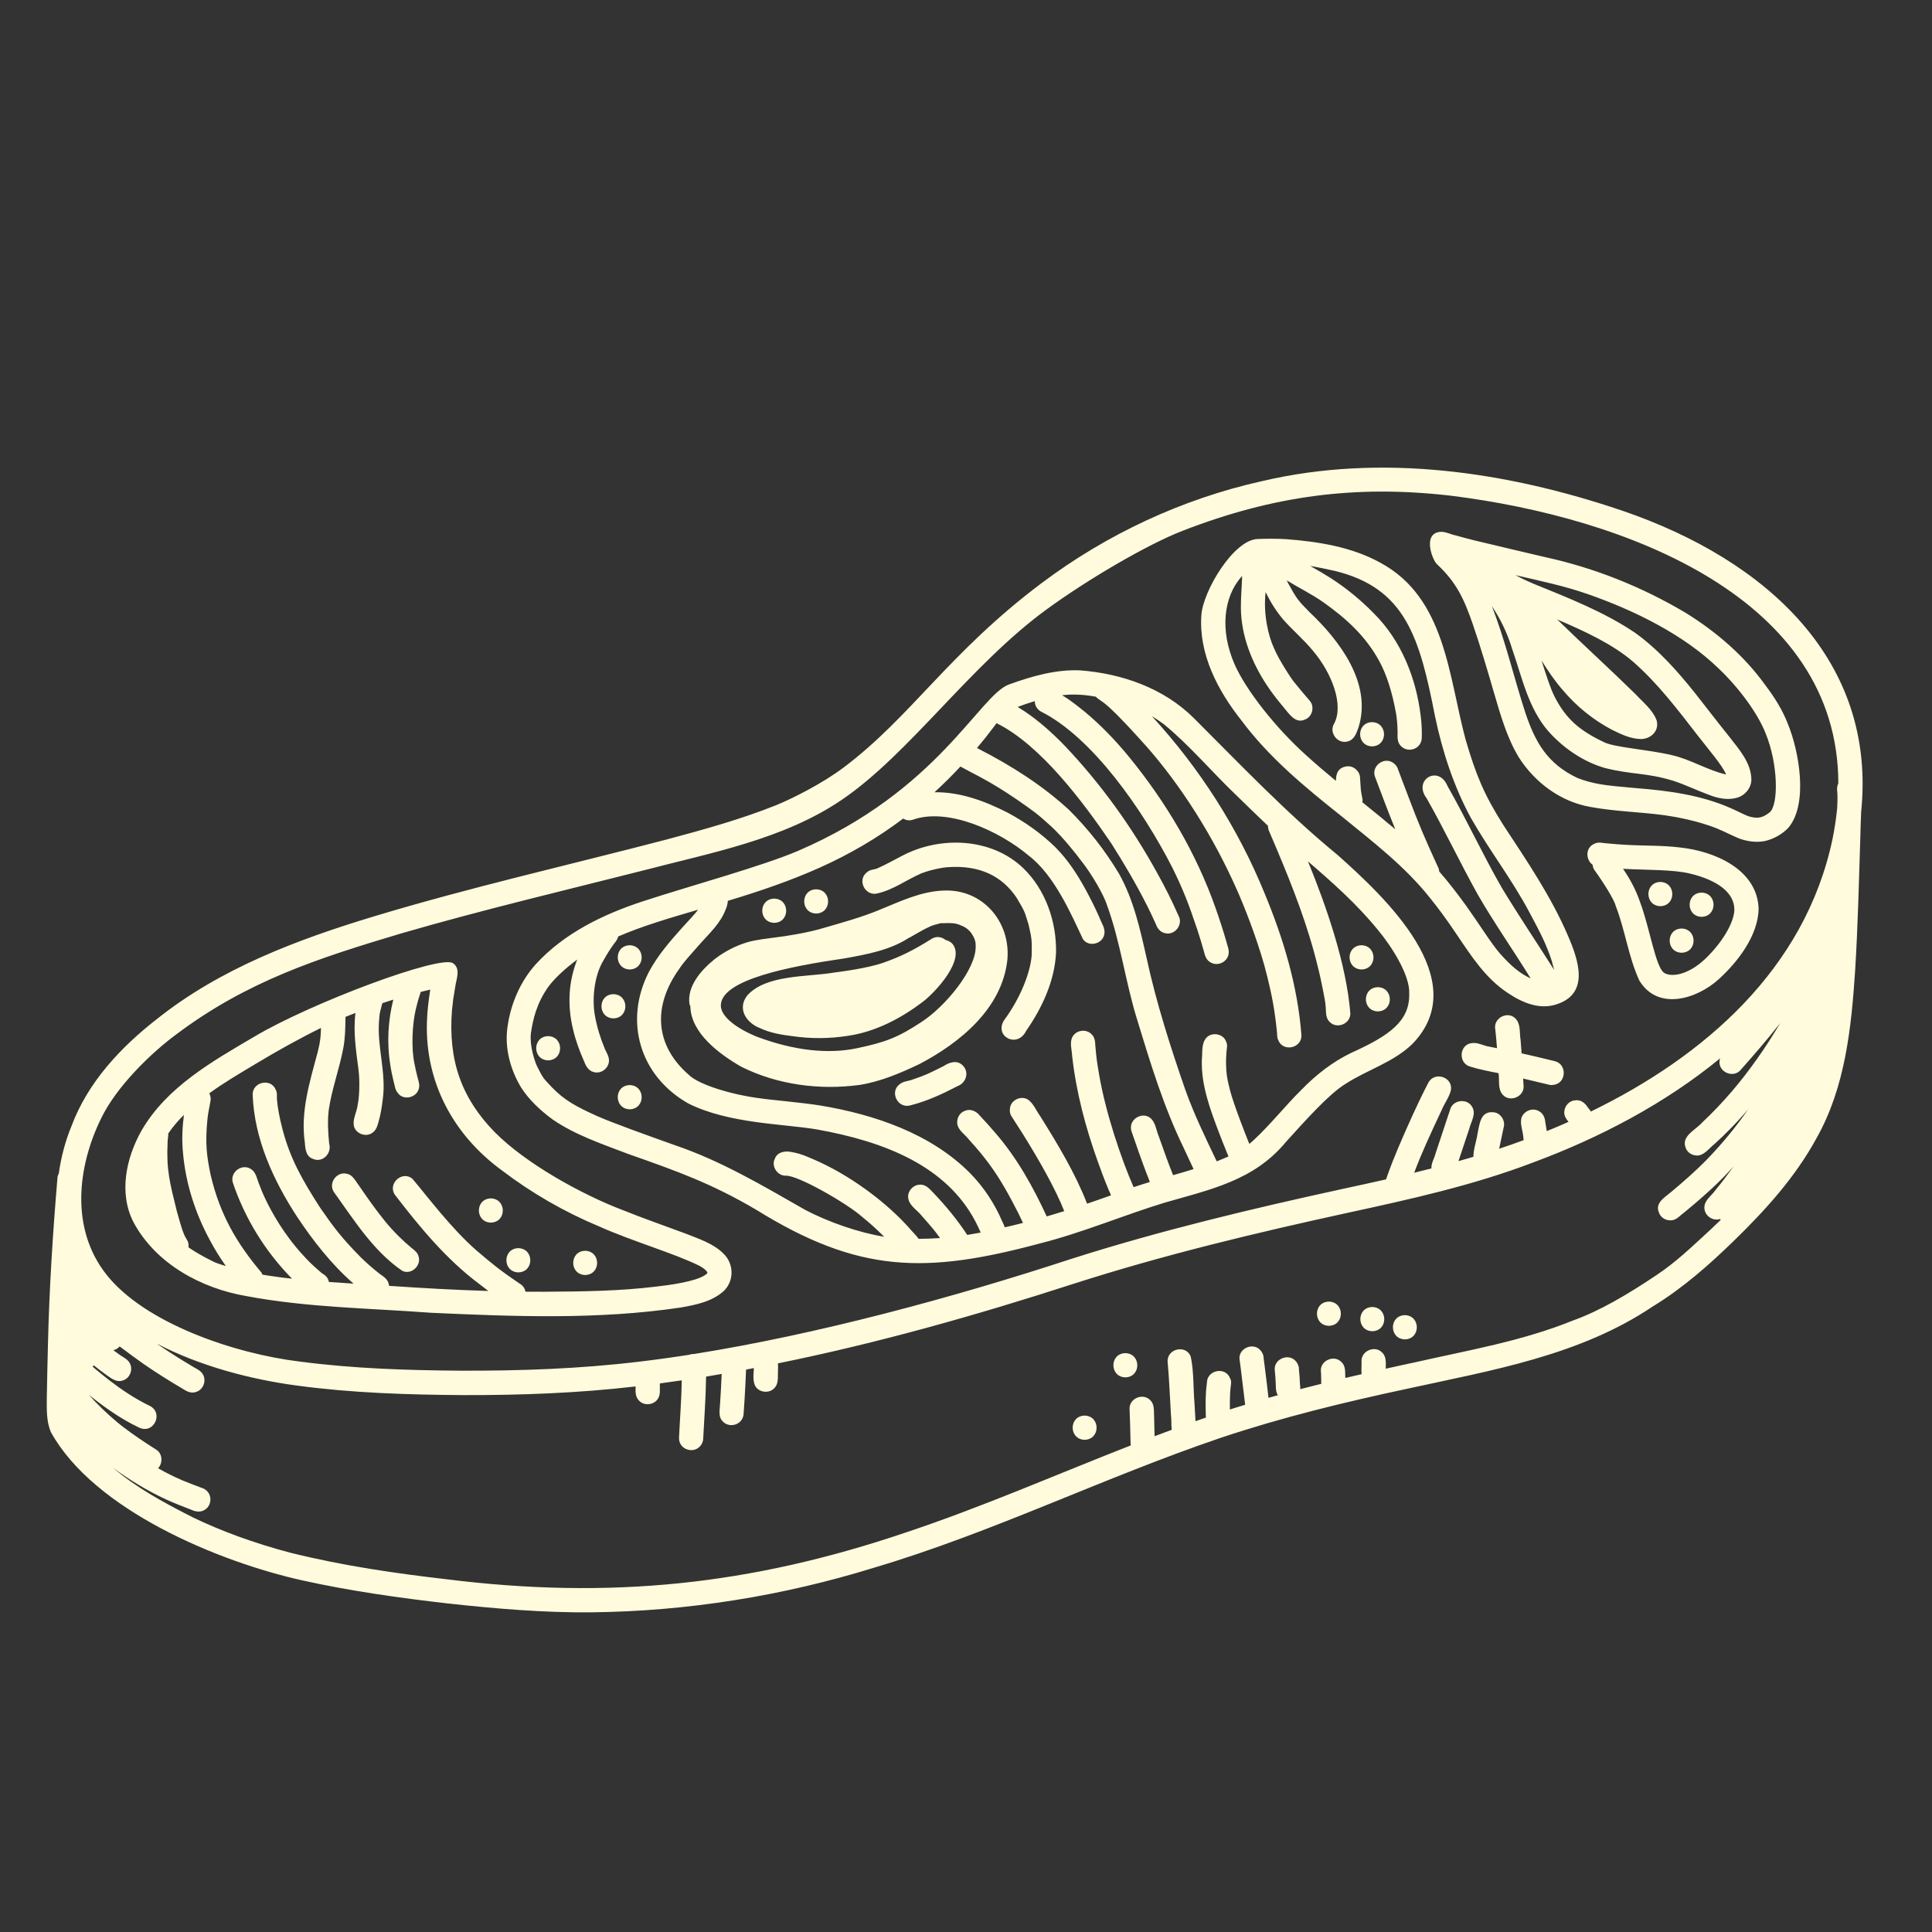 <svg xmlns="http://www.w3.org/2000/svg" viewBox="0 0 1200 1200" version="1.1" height="1200pt" width="1200pt">
 <rect x="0" y="0" width="1200" height="1200" fill="#333333" stroke="none"/>
 <path fill="#fffbdc" d="m1007.3 317.09c-71.352-24.191-149.33-35.664-223.51-18.238-49.441 11.016-96.383 32.953-136.87 63.359-57.602 43.246-81.047 83.062-123.07 114.6-13.223 9.938-31.801 19.246-41.832 23.328-21.938 8.762-44.734 15.07-67.512 21.168-60.742 15.887-122.04 29.688-182.18 47.855-47.785 14.449-95.688 32.449-135.07 63.938-22.414 17.473-42.719 39.215-52.801 66.191-3.84 9.336-6.527 19.32-7.922 29.496-0.574 1.078-0.91 2.305-0.91 3.527-2.856 34.008-5.016 68.09-5.832 102.21-0.289 11.039-0.527 22.105-0.719 33.145-0.023 7.297-0.406 15.023 2.543 21.863 26.734 48.434 104.21 80.543 156.31 92.113 29.832 6.602 60.121 10.824 90.457 14.328 29.52 3.191 59.207 5.762 88.922 5.473 59.52-0.648 118.87-10.152 175.73-27.77 73.633-21.84 142.8-56.09 215.45-80.711 37.824-12.648 76.656-22.078 115.66-30.406 52.297-11.449 106.95-20.543 152.23-50.977 18.742-11.398 35.258-25.969 50.93-41.258 19.441-18.91 37.895-39.383 50.93-63.312 17.879-31.656 21.672-68.594 24.023-104.26 1.68-27.266 2.328-54.602 3.191-81.887 0.145-5.566 0.289-11.137 0.551-16.703 9.496-93.125-57.488-155.96-148.69-187.08zm39.789 396.02c1.246 3.504 5.375 5.305 8.879 4.367 3.648-1.246 6.07-4.68 9.047-7.008 6.481-5.879 12.625-12.121 18.434-18.695 0.84-0.961 1.656-1.945 2.496-2.902-7.703 11.039-15.84 21.098-26.305 31.895-6.769 6.816-13.992 13.176-21.359 19.344-4.008 3.457-10.727 6.984-7.777 13.273 1.246 3.504 5.375 5.305 8.879 4.367 2.688-0.77 4.512-3.098 6.719-4.68 5.617-4.586 11.113-9.312 16.465-14.23 4.969-4.535 9.672-9.336 14.16-14.305-3.938 5.473-7.727 10.441-11.258 14.711-2.398 3.457-6.84 6.144-6.84 10.727-0.121 4.848 4.894 8.594 9.527 7.246 0.07-0.023 0.145-0.07 0.215-0.098 0.121 0.191 0.238 0.383 0.383 0.574-1.922 1.871-3.887 3.769-5.93 5.688-13.055 12.047-21.961 20.543-33.457 28.273-18.434 12.406-35.953 22.68-52.391 28.535-31.465 12.793-65.137 18.48-98.113 25.969-6.07 1.273-12.121 2.617-18.168 3.961 0.07-3.551 0.551-7.391-2.184-10.008-4.414-4.727-13.055-1.152-12.84 5.328 0.121 2.426-0.215 5.398 0.047 8.09-3.359 0.77-6.742 1.535-10.105 2.328-0.047-0.793-0.098-1.559-0.07-2.328-0.023-2.688-0.215-5.594-2.305-7.512-4.414-4.727-13.055-1.152-12.84 5.328 0.312 2.664 0.145 5.449 0.266 8.16-4.367 1.078-8.711 2.184-13.078 3.312 0.098-0.84 0.07-1.754-0.121-2.664-0.098-3.215-0.359-6.434-0.672-9.648 0.023-1.969-0.816-3.938-2.207-5.328-4.414-4.727-13.055-1.152-12.84 5.328 0.312 3.121 0.551 6.266 0.672 9.406 0 2.281 0.07 4.754 1.297 6.672-1.945 0.551-3.887 1.078-5.832 1.633-0.77-6.625-1.512-13.273-2.398-19.871-0.238-1.656-0.406-3.144-0.047-0.312-0.191-1.414-0.359-2.832-0.551-4.246 0.023-1.969-0.816-3.938-2.207-5.328-4.414-4.727-13.055-1.152-12.84 5.328 0.984 6.769 1.871 15.406 3.551 28.727-2.328 0.719-4.656 1.391-6.984 2.137-0.84 0.266-1.656 0.551-2.496 0.816-0.023-1.586-0.023-3.168-0.023-4.754 0.047-2.977 0.145-5.977 0.457-8.93 0.215-1.922 0.742-3.961-0.312-5.711-2.879-7.535-14.496-5.137-14.398 2.902-0.938 6.695-0.91 13.512-0.672 20.258 0 0.406 0.023 0.816 0.047 1.246-2.16 0.742-4.32 1.465-6.457 2.231-0.215-3.672-0.434-7.367-0.625-11.039-0.84-9.625-0.336-19.656-2.328-29.062-2.879-7.535-14.496-5.137-14.398 2.902 1.055 11.039 1.391 22.152 2.09 33.215 0.406 3.047 0.098 6.289 0.504 9.336-3.551 1.32-7.106 2.641-10.656 3.984-0.098-4.106-0.191-8.23-0.312-12.336-0.215-3.434 0.383-7.441-2.398-10.031-4.414-4.727-13.055-1.152-12.84 5.328 0.312 7.106 0.457 14.23 0.625 21.336 0 0.504 0.098 0.938 0.168 1.391-46.609 18.238-92.496 38.375-140.02 54.191-96.238 32.566-183.57 41.664-285.43 28.922-29.977-3.481-62.641-8.016-96.648-16.441-22.703-6-43.031-13.535-60.145-21.77-19.68-9.961-35.496-18.742-49.922-30.961 10.32 7.586 21.289 14.258 32.93 19.656 5.184 2.328 10.465 4.441 15.77 6.434 2.543 1.199 5.566 1.656 8.09 0.098 4.199-2.328 4.945-8.473 1.512-11.809-0.938-0.938-2.039-1.586-3.312-1.945-4.055-1.512-8.113-3.07-12.121-4.727-1.68-0.742-6-2.664-7.078-3.266-2.641-1.297-5.258-2.688-7.824-4.152 3.098-3.289 2.879-9.383-1.535-11.809-7.008-4.441-13.922-9.07-20.496-14.113-0.984-0.77-2.566-2.016-3.215-2.566-6.434-5.352-12.887-11.617-17.734-17.16 0.527 0.434 1.055 0.84 1.586 1.273 9.098 7.199 18.672 13.871 29.16 18.887 9.625 5.09 16.367-9.527 6.266-13.656-8.566-4.223-16.535-9.527-24.098-15.336-3.551-2.832-7.176-5.641-10.633-8.664 0.289-0.238 0.574-0.48 0.816-0.742 2.617 2.113 5.305 4.176 8.062 6.121 2.809 1.992 5.977 4.465 9.625 3.312 4.656-1.176 6.961-6.938 4.488-11.062-1.559-2.641-4.633-3.695-6.938-5.543-1.754-1.246-2.617-1.871-3.168-2.305 0.121-0.023 0.215-0.047 0.336-0.07 1.465-0.359 2.688-1.176 3.602-2.258 4.727 3.602 9.551 7.078 14.352 10.535 8.039 5.566 16.344 10.801 24.793 15.77 2.398 1.559 5.137 3 8.039 2.062 4.656-1.176 6.961-6.938 4.488-11.062-1.535-2.664-4.633-3.625-7.055-5.258-4.297-2.543-8.543-5.16-12.719-7.871-3-1.922-5.93-3.887-8.855-5.93 27.238 14.23 59.062 22.32 86.809 26.039 34.344 4.656 69.047 5.734 103.68 5.953 35.711 0.098 71.449-1.246 106.95-5.375-0.098 3.191-0.266 6.551 2.207 8.879 3.312 3.481 9.457 2.617 11.809-1.512 1.535-2.519 0.91-5.543 1.031-8.328 0.023-0.312 0-0.602 0.023-0.91 4.535-0.625 9.07-1.246 13.586-1.922-0.168 11.977-1.152 23.93-1.703 35.879-0.047 7.586 10.176 10.344 14.016 3.793 0.672-1.176 1.031-2.449 1.031-3.793 0.312-5.832 0.648-11.688 0.984-17.52 0.383-6.602 0.672-13.199 0.77-19.801-0.023-0.289-0.023-0.574-0.023-0.863 3.238-0.527 6.481-1.078 9.719-1.656-0.266 6.023-0.551 12.047-0.961 18.047-0.121 3.91-1.465 8.543 1.777 11.566 3.312 3.481 9.457 2.617 11.809-1.512 0.672-1.176 1.031-2.449 1.031-3.793 0.383-5.449 0.742-10.922 1.008-16.391 0.191-3.312 0.336-6.648 0.457-9.961 0.023-0.215 0.023-0.457 0.023-0.672 1.609-0.312 3.238-0.625 4.848-0.938-0.121 3.434-0.719 7.008 0.434 10.129 1.656 4.894 8.711 6.121 12.191 2.426 2.566-2.473 2.258-6.047 2.328-9.312-0.047-1.969 0.191-4.129 0-6.168 62.16-12.602 123.38-29.93 183.67-49.441 55.801-17.902 112.85-31.559 170.06-44.039 38.902-8.449 77.977-17.039 115.27-31.273 41.137-15.238 81.91-36.527 116.16-64.68-0.215 0.719-0.359 1.441-0.359 2.184-0.215 6.457 8.398 10.055 12.84 5.328 8.496-9.574 16.969-19.297 24.863-29.426-9.121 15.504-19.441 30.047-29.855 42.238-5.879 6.863-12.098 13.441-18.695 19.609-3.996 4.57-13.262 8.434-10.047 15.805zm94.082-221.16c0.215 3.312 0.121 6.648-0.07 9.984-0.602 6.238-1.559 12.648-2.902 19.246-17.039 80.785-79.824 135.07-150.12 169.22-0.336-0.625-0.742-1.223-1.297-1.824-0.434-0.672-2.16-3.07-3.098-3.602-1.465-1.32-3.648-1.895-5.566-1.488-3.695 0.238-6.504 3.793-6.527 7.391-0.098 2.352 1.246 4.176 2.641 5.93-3.551 1.586-7.106 3.121-10.68 4.586-0.938 0.406-1.895 0.77-2.832 1.152-0.266-1.871-0.574-3.742-0.91-5.617-0.215-2.688-1.367-5.375-3.84-6.719-4.106-2.519-9.84-0.145-11.062 4.488-0.742 3.602 0.742 7.199 1.176 10.801-0.023-0.215 0 0.098 0.145 1.273 0 0.457 0.047 0.938 0.145 1.391-5.039 1.871-10.129 3.648-15.215 5.328 0.91-4.414 1.824-8.832 2.785-13.223 1.152-3.863-1.344-8.258-5.258-9.266-9.023-1.68-9.625 6.625-10.969 13.176-0.695 4.754-2.543 9.551-2.566 14.328-3.098 0.91-6.168 1.824-9.266 2.688 2.281-6.742 4.512-13.488 6.742-20.258 1.078-4.32 4.391-9.047 1.777-13.391-3.07-5.664-12.238-4.465-13.754 1.801-3 8.879-5.879 17.809-8.879 26.688-0.77 3.215-2.856 6.359-2.711 9.695-3.551 0.91-7.106 1.801-10.68 2.664 5.039-13.32 9.574-22.871 16.871-38.52 1.68-4.246 4.992-8.449 5.93-12.816 1.367-7.969-9.91-11.785-13.895-4.801-6.887 13.246-12.938 26.902-18.816 40.633-2.258 5.375-4.441 10.801-6.406 16.297-0.312 1.105-0.816 2.207-1.199 3.336-9.07 2.062-18.168 4.055-27.266 6-56.375 12.289-112.61 25.703-167.62 43.199-75.047 24.625-159.19 47.184-234.72 59.23-1.008-0.023-2.039 0.121-2.977 0.48-10.559 1.656-20.953 3.098-31.105 4.297-36.961 4.465-74.23 5.762-111.43 5.617-33.266-0.238-66.602-1.32-99.602-5.664-40.465-4.871-96.289-23.809-120.14-54.145-22.488-28.586-17.785-66.91-3.406-96.457 9.625-20.375 31.969-41.664 46.945-52.656 44.016-33.047 87.816-47.207 139.97-62.762 49.656-14.398 99.984-26.328 150.1-39.023 42.121-11.039 86.879-19.176 123.21-43.848 41.902-28.441 79.824-83.711 127.25-118.3 25.199-18.383 62.113-40.129 84.457-48.816 55.969-21.695 106.95-28.633 166.27-21.84 110.45 13.68 240.84 64.152 241.01 178.63-0.777 1.73-0.969 3.652-0.633 5.477zm-555.14 61.199c-14.207 0.48-27.191 6.887-40.129 12.121-10.922 4.488-22.297 7.633-33.625 10.895-10.129 3.215-25.727 5.543-30.023 6-6.07 0.887-12.215 1.391-18.121 3.098-7.344 2.207-14.258 5.832-20.328 10.535-8.137 6.602-17.23 16.68-15.551 27.91 0.145 0.48 0.336 0.887 0.527 1.297 0.312 16.586 17.855 29.641 31.586 37.535 22.512 11.281 48.719 14.664 73.559 11.328 12.961-2.062 25.176-7.273 36.961-12.863 25.465-13.32 51.719-34.727 54.84-65.16 1.992-23.496-15.574-43.871-39.695-42.695zm-13.801 81.695c-14.473 9.551-22.344 12.527-40.031 16.246-17.977 3.769-39.047 1.414-61.801-7.055-12.383-4.969-22.777-12.457-22.68-19.586 0.238-16.008 42.625-24.191 77.039-29.207 13.441-2.426 28.008-5.062 39.574-12.625 0.383-0.145 0.793-0.336 1.176-0.574 4.273-2.426 8.473-4.992 12.984-6.961 1.078-0.359 3.551-1.176 5.328-1.559-0.215 0.023-0.215 0 0.121-0.023 0.625-0.145 1.152-0.215 1.465-0.191-0.266 0.047-0.574 0.098-0.84 0.145h0.07c9.047-0.406 9.961 0.266 14.449 2.328 0.574 0.359 1.129 0.742 1.68 1.152 0.289 0.266 0.672 0.602 1.078 0.984 0.406 0.406 0.77 0.793 1.031 1.078 0.648 0.887 1.246 1.824 1.754 2.785 0.238 0.434 0.434 0.887 0.625 1.344 0.07 0.191 0.145 0.406 0.238 0.695 0.191 0.602 0.336 1.199 0.434 1.656 0.07 0.719 0.098 1.465 0.098 2.184 0.406 14.258-18.938 37.633-33.793 47.184zm19.105-48.91c8.832 9.84-10.512 30.648-18.527 36.602-13.535 10.176-29.137 18.336-46.031 20.809-11.473 1.824-23.137 1.895-34.633 0.215-6.887-0.84-13.824-2.016-20.16-4.992-8.52-3.359-14.184-11.977-7.922-20.184 11.688-13.199 37.367-11.473 53.809-14.281 4.223-0.574 20.809-2.617 30.938-6.191 10.367-3.719 17.734-7.176 29.977-14.855 2.902-1.777 6.215-1.129 8.52 0.77 1.391 0.309 2.734 0.957 4.031 2.109zm239.3-55.035c-31.777-26.09-60.098-55.895-89.137-84.887-18.719-18.625-44.711-27.672-70.68-29.641-15.121-0.648-30 3.672-44.113 8.762-18.434 6.648-43.945 66-131.11 103.39-21.961 9.406-66.648 21.602-96.359 31.32-24.625 8.09-48.816 19.727-66.527 39.145-9.742 10.871-15.672 24.984-17.566 39.406-1.727 12.887 1.945 26.207 8.617 37.223 5.09 7.824 12.07 14.258 19.559 19.754 14.328 9.816 31.055 15.312 47.16 21.48 30.504 10.727 51.625 18.289 79.344 34.633 63.574 39.406 105.17 39.863 176.04 20.855 26.398-6.648 51.457-17.375 77.449-25.32 28.246-8.137 55.512-13.703 75.266-37.586 12-13.223 26.52-29.617 36.91-36.07 13.703-8.93 30.121-13.488 42-25.176 37.918-39.574-17.305-90.984-46.848-117.29zm-229.85 236.14c-6.098-9.266-13.152-17.879-20.809-25.895-2.352-2.375-4.703-5.473-8.398-5.328-4.008-0.098-7.609 3.504-7.535 7.535 0.168 5.375 5.688 8.113 8.641 12.023 6.023 6.793 7.777 8.879 11.207 13.609-4.273 0.289-8.664 0.457-13.32 0.48-1.727-2.543-4.223-4.68-6.121-7.055-7.008-7.727-14.832-14.711-23.16-21.023-10.031-7.586-20.809-14.305-32.23-19.609-5.496-2.426-11.016-5.16-16.992-6.144-4.055-1.008-9.312-0.289-10.848 4.199-2.328 4.633 1.754 10.586 6.863 10.414 7.512-0.406 38.543 17.566 47.398 25.559 4.801 3.863 9.359 7.992 13.68 12.359-15.91-2.566-34.824-9.191-49.078-16.703-26.16-14.93-52.199-30.434-80.879-40.152-15.984-5.688-38.902-13.895-48.48-18.168-13.008-5.879-20.23-9.793-28.055-17.93-5.688-6.07-5.113-5.16-9.121-12.961-1.465-3.266-4.656-12.648-3.816-20.281 1.176-8.305 3.481-18.887 11.09-29.375 3.769-4.992 10.129-10.992 17.688-16.559-5.305 13.441-6.289 27.984-2.594 43.273 1.512 6.672 3.91 13.129 6.648 19.391 1.176 3.023 2.688 6.359 6.168 7.176 4.633 1.391 9.574-2.426 9.527-7.246-0.023-3.023-2.09-5.519-3.047-8.305 0.168 0.383 0.383 0.91 0.527 1.273-0.047-0.145-0.121-0.312-0.215-0.527-2.664-6.457-4.777-13.176-5.977-20.09-1.871-9.793-0.742-24.816 5.519-34.848 1.895-3.406 3.961-6.719 6.238-9.863 1.176-1.367 2.281-2.856 2.664-4.586 14.953-6.504 31.969-11.473 49.68-16.656-2.113 2.832-5.137 5.856-9.625 10.824-7.68 8.594-15.406 17.426-20.879 27.625-15.938 30.793-5.664 65.016 24.504 81.984 25.055 12.48 58.559 12.527 79.441 16.008 42.863 7.609 80.594 22.922 98.641 56.977 1.223 2.328 2.352 4.727 3.406 7.129-2.805 0.531-5.59 1.012-8.352 1.465zm127.85-37.102c-3.168-7.922-6.023-15.938-8.832-23.977-1.414-3.289-1.848-7.176-3.938-10.105-4.754-6.574-15.383-1.199-13.152 6.551 3.098 9.07 6.266 18.145 9.672 27.098 0.695 1.441 1.223 3.047 1.777 4.656-3.383 1.031-6.742 2.09-10.055 3.215-7.656-17.398-17.52-46.586-21.48-70.273-1.535-9.266-1.465-8.449-2.328-17.977-0.047-2.449-0.434-4.992-2.305-6.742-3.312-3.457-9.457-2.641-11.809 1.512-2.039 3.719-0.383 8.16-0.238 12.145 2.496 22.199 8.207 43.922 15.742 64.945 2.16 6.168 4.488 12.289 7.008 18.312 0.504 0.984 0.938 2.039 1.344 3.144-4.922 1.777-9.863 3.504-14.832 5.184-7.465-19.152-18.238-36.938-29.09-54.312-2.328-3.168-3.863-7.176-6.863-9.742-3.863-3.434-10.609-1.031-11.809 3.91-0.406 1.992-0.336 4.031 0.77 5.809 2.352 3.602 4.656 7.199 6.938 10.824 9.84 15.742 20.449 34.273 25.848 48.145-3.625 1.129-7.246 2.231-10.871 3.289-8.473-18.383-18.406-36.238-31.703-51.625-3.191-3.793-6.551-7.488-9.961-11.09-2.137-2.762-6.07-4.441-9.359-2.762-3.504 1.223-5.281 5.375-4.367 8.879 1.129 3.551 4.586 5.711 6.816 8.566 6.481 7.129 9.648 11.137 13.008 15.695 6.984 9.457 12.602 19.848 17.93 30.312 0.984 1.992 1.945 4.031 2.902 6.047-3.695 0.961-7.414 1.871-11.16 2.711-0.047 0-0.098 0.023-0.145 0.023-0.406-1.199-0.984-2.426-1.586-3.602-4.754-11.207-11.594-21.527-20.137-30.191-24.289-24.406-59.281-36.266-92.617-41.809-11.207-1.871-33-3.719-37.246-4.465-17.93-2.231-38.641-8.52-44.734-14.688-20.809-18.098-22.777-42.289-5.762-65.953 2.688-4.129 6.984-8.734 13.105-15.672 5.762-6.457 12.434-12.602 15.527-20.855 0.742-1.68 1.344-3.648 1.414-5.543 19.414-5.832 38.641-12.359 57.145-20.641 18.312-8.184 35.785-18.383 51.793-30.457 1.586 1.008 3.574 1.414 5.785 0.793 21.961-7.969 54.434 7.223 72.121 22.199 16.176 12.289 26.641 36.961 33.742 51.91 3.359 4.992 11.762 3.215 13.152-2.566 1.105-3.863-1.656-7.344-2.902-10.848-2.641-5.977-5.566-11.809-8.688-17.543-5.16-9.527-11.207-18.648-18.887-26.328-8.734-8.496-18.887-15.648-29.641-21.383-14.039-7.129-29.305-12.816-45.238-12.574 5.594-5.113 10.945-10.441 16.105-15.984 0.336 0.191 0.672 0.359 1.008 0.551 3.504 1.922 7.031 3.769 10.586 5.617 8.113 4.297 15.887 9.168 23.449 14.328 10.246 7.152 12.457 8.566 21.527 16.871 7.246 6.719 15.77 17.566 18.168 20.832 7.199 8.977 14.426 22.031 16.152 27.504 8.566 23.281 11.543 48.121 18.938 71.762 8.16 26.762 16.344 53.664 28.586 78.91 2.137 4.559 4.246 9.121 6.406 13.68-4.117 1.281-8.414 2.527-12.73 3.777zm146.66-112.68c0.359 16.777-11.93 25.824-35.785 36.574-11.832 5.641-22.246 13.848-31.344 23.23-10.199 10.105-19.078 21.457-29.617 31.223-0.816 0.77-1.68 1.512-2.566 2.231-1.633-4.008-9.457-23.711-11.93-33.07-0.863-3.168-1.559-6.359-2.062-9.602-0.551-4.633-0.625-9.289-0.238-13.945 0.07-2.305 0.984-4.824-0.215-6.961-1.656-4.894-8.711-6.121-12.191-2.426-3.289 3.648-2.328 9.098-2.856 13.656-0.504 15.793 5.137 30.816 10.656 45.359 1.512 4.008 3.121 7.992 4.727 11.953 0.406 0.887 0.742 1.871 1.176 2.785-2.328 1.078-4.777 2.09-7.32 3.07-8.062-16.945-14.062-29.258-19.535-44.52-9.312-26.855-18-53.977-24.023-81.793-4.031-17.93-8.062-36.191-17.137-52.367-8.664-14.473-19.246-27.938-31.223-39.793-16.344-15.023-35.305-27.07-55.008-37.223-0.648-0.312-1.32-0.672-1.969-1.031 3.816-4.535 7.512-9.191 11.062-13.945 0.359-0.504 0.719-1.008 1.078-1.488 27.266 13.441 53.855 48.984 71.328 74.762 7.969 12.527 15.504 25.367 22.199 38.617 1.895 3.793 3.719 7.633 5.449 11.496 0.863 2.566 2.688 4.824 5.398 5.496 6.289 1.871 11.953-5.426 8.496-11.062-3.863-8.93-8.281-17.617-13.008-26.113-15.793-28.727-35.062-55.559-57.648-79.32-7.465-7.68-15.48-14.902-24.359-20.93-1.559-0.984-3.121-2.016-4.727-3.023 0.77-0.289 1.824-0.625 5.113-1.848 1.922-0.648 3.742-1.199 5.519-1.754-0.047 2.352 1.031 4.727 3.695 6.406 31.922 15.863 63.336 61.008 81.816 97.152 6.719 13.754 9.961 21.984 15.527 38.664 1.414 4.32 2.734 8.664 3.961 13.055 0.625 2.711 1.535 5.594 4.152 6.984 4.078 2.519 9.84 0.145 11.062-4.488 0.84-2.856-0.551-5.641-1.223-8.398-1.945-6.816-4.152-13.586-6.504-20.281-12.07-34.535-31.008-66.434-54.145-94.703-8.281-10.105-17.398-19.559-27.434-27.91-4.488-3.574-9-7.223-13.945-10.152 6.961-0.793 13.465-0.434 20.953 0.91 0.551 0.648 1.199 1.223 1.945 1.656 4.68 3.312 1.727 1.031 6.289 4.871 8.16 7.586 15.574 15.91 23.039 24.168 21.121 23.93 41.305 55.297 56.258 89.062 4.922 10.969 12.289 29.977 17.09 46.992 2.856 10.512 5.328 21.168 6.742 31.969 0.383 2.856 0.742 5.688 1.031 8.543 0.336 2.016-0.07 4.223 0.91 6.047 2.856 7.488 14.496 5.16 14.398-2.902-2.281-30.527-11.16-60.07-22.871-88.223-16.512-40.535-40.465-77.902-70.055-110.11 2.641 1.586 5.184 3.312 7.656 5.16 16.199 13.367 29.734 29.641 44.93 44.09 6.481 6.312 12.961 12.648 19.535 18.863 0 1.535 0.504 3.047 1.199 4.465 1.367 3.121 2.688 6.266 4.008 9.406 10.223 24.191 19.824 48.77 25.922 74.352 1.777 6.648 4.777 22.32 4.512 22.223 0.719 3.816-0.406 8.398 2.688 11.352 4.414 4.727 13.055 1.176 12.84-5.328-2.426-30.359-14.594-65.762-26.305-94.367 15.336 13.199 30.504 26.688 43.297 42.406 8.613 10.262 20.203 28.406 19.582 39.832zm58.484-104.76c-12.215-19.273-17.039-31.344-23.426-52.969-10.68-39.574-12.457-88.297-53.137-110.09-17.762-9.77-38.184-12.984-58.152-14.543-5.953-0.383-11.93-0.312-17.879-0.121-15.023 0.457-33.961 32.398-34.992 47.207-1.727 24.359 10.199 46.992 24.938 65.566 17.184 23.09 39.504 41.449 61.895 59.258 19.367 15.816 39.48 31.152 55.129 50.855 4.969 6.168 10.129 13.031 16.871 23.113 8.832 13.078 17.688 26.809 31.078 35.688 8.832 6.047 19.777 10.922 30.551 7.391 21-6.625 13.727-27.742 7.152-42.84-10.48-24.379-25.504-46.387-40.027-68.516zm-1.031 38.832c-11.879-20.711-21.91-42.457-33.719-63.215-5.496-13.223-21.648-3.769-12.91 7.727 11.137 19.656 20.785 40.105 31.777 59.832 10.129 17.52 21.742 34.129 32.398 51.336 0.145 0.238 0.289 0.457 0.434 0.695-6.551-2.977-12.07-7.559-19.055-15.434-5.016-5.641-13.297-18.887-20.879-29.496-5.328-7.391-10.895-14.617-16.871-21.48-0.07-1.078-0.359-2.184-1.008-3.266-7.969-17.473-11.734-26.062-18.527-44.184-1.992-5.281-4.031-10.512-5.977-15.793-0.504-1.871-1.777-3.504-3.457-4.488-5.594-3.434-12.938 2.184-11.062 8.496 4.152 11.039 8.305 22.078 12.719 33-6.719-5.688-13.559-11.23-20.426-16.754 0.191-1.031 0.168-2.137-0.191-3.266-0.887-4.945-0.742-3.91-1.223-11.566 0.098-4.031-3.504-7.609-7.535-7.535-6.098 0.457-7.465 4.465-7.465 9.07-6.289-5.184-12.504-10.441-18.527-15.938-18.961-17.039-37.129-40.129-44.352-56.281-9.602-21.938-6.457-42.023 3.648-53.953 0.383-0.383 0.695-0.719 0.984-1.031-0.191 6.648-0.84 13.273-0.793 19.945 0.215 17.113 6.672 33.48 15.984 47.641 3.289 5.016 7.008 9.695 10.848 14.281 3.238 3.863 7.199 10.055 13.031 7.223 3.504-1.223 5.281-5.375 4.367-8.879-0.551-2.258-2.426-3.769-3.816-5.519-2.352-2.762-4.703-5.543-6.961-8.375-0.984-0.793-10.105-14.52-13.008-21.84-3.266-6.961-6.648-20.711-5.09-34.465v-0.07c2.953 6.098 6.551 11.855 10.922 17.039 5.953 6.769 12.938 12.574 18.625 19.586 11.641 13.754 19.176 33.457 13.031 45.07-3.457 5.594 2.184 12.938 8.496 11.062 4.129-1.078 5.398-5.281 6.695-8.855 8.398-27.238-11.734-53.711-30.504-71.473-7.176-7.273-7.992-8.281-13.32-18.023-0.289-0.625-0.551-1.152-0.793-1.656 7.488 4.633 15.504 8.496 22.703 13.559 13.969 9.961 26.426 20.953 35.113 37.246 4.106 7.703 7.68 18.48 10.008 31.609 0.098 0.551 0.215 1.32 0.312 1.945 0.434 3.336 0.672 6.672 0.695 10.031-0.07 3.023-0.266 6.383 2.184 8.594 3.312 3.457 9.457 2.641 11.809-1.512 1.32-2.113 1.008-4.656 1.055-7.031-0.023-3.434-0.266-6.863-0.695-10.273-2.856-23.594-12.121-46.871-29.207-63.793-8.039-8.207-16.945-15.527-26.617-21.77-3.383-2.16-8.16-4.922-12.77-7.559 4.441 0.719 9.191 1.703 15.312 3.07 43.824 10.703 52.609 41.352 62.137 90.07 4.586 22.031 11.641 43.727 22.414 63.527 11.398 19.992 25.586 38.258 36.359 58.633 6.672 12.48 10.441 19.703 13.801 30.047 0.742 2.953 1.199 4.441 1.465 5.566-10.801-17.098-22.129-33.824-32.57-51.129zm163.82-125.64c-13.152-18.359-30.574-33.312-49.727-45.145-26.879-15.961-56.328-27.77-86.855-34.441-14.855-3.481-29.688-6.961-44.52-10.535-3.793-0.961-7.586-1.945-11.352-3.023-3.336-0.648-6.602-2.617-10.031-2.16-10.559 1.465-4.344 17.426-1.633 19.969 12.266 11.473 16.848 21.625 22.199 36.961 4.894 14.23 9.145 28.68 13.344 43.129 4.008 13.656 7.922 27.625 15.336 39.91 10.008 15.719 26.039 27.672 44.566 30.863 14.953 2.762 30.191 3.07 45.238 5.039 1.992 0.312 8.352 1.273 9.938 1.68 6.168 1.223 12.266 2.734 18.215 4.754 8.258 2.809 9 3.816 18.719 8.039 5.09 1.895 10.777 2.711 16.129 1.68 5.519-1.297 10.824-4.176 14.711-8.328 12.457-14.809 6.551-47.617-0.289-64.246-3.332-8.762-8.348-16.68-13.988-24.145zm2.688 78.816c-3.91 2.977-6.551 4.199-12.098 2.809-3.121-0.793-5.426-2.398-11.953-5.258-18.602-8.281-39.047-10.969-59.184-12.551-9.84-0.863-17.426-1.559-22.488-2.473-4.656-0.816-9.238-2.039-13.656-3.769-18.742-8.832-26.352-22.199-32.543-40.848-7.129-21.863-12.312-44.543-20.734-65.953 5.398 7.992 9.816 17.184 12.551 26.398 6.215 17.762 10.078 37.297 22.922 51.742 9.312 10.297 21.336 18.504 34.727 22.414 17.375 4.344 25.512 2.734 42.695 8.016 7.586 2.496 14.762 6.023 22.246 8.762 5.352 2.09 11.305 3.289 16.969 1.754 4.992-1.367 8.902-5.809 9.098-11.062 0.023-10.727-7.801-19.199-13.969-27.215-7.055-8.734-13.848-17.688-20.809-26.496-11.016-13.801-22.895-27.238-37.297-37.633-19.586-13.246-41.879-21.84-63.672-30.742-3.602-1.535-7.152-3.191-10.586-5.09-0.047-0.023-0.098-0.047-0.121-0.07 15.098 3.551 30.336 6.672 45 11.832 28.824 10.078 59.426 25.078 81.191 46.199 12.938 12.336 24.434 28.176 29.184 40.414 7.762 19.012 8 43.926 2.527 48.82zm-70.367-57.289c-2.519-6.504-8.352-10.969-12.961-15.984-15.793-15.504-32.184-30.406-48.07-45.84-0.215-0.215-0.457-0.434-0.695-0.648 17.617 7.488 34.801 15.602 47.113 26.207 15.406 13.465 27.793 29.855 40.273 45.961 7.488 9.648 15.215 18.48 17.566 24.145-11.617-2.664-21.961-9.359-33.602-12-15.191-3.602-35.328-4.727-42.121-8.016-15.602-7.391-24-14.809-30.984-28.703-2.594-5.207-5.09-13.199-7.922-22.031 4.055 6.383 8.207 12.695 13.246 18.383 8.473 10.055 18.863 18.48 30.504 24.602 5.473 2.664 11.16 5.473 17.352 5.711 6.535 0.383 12.367-5.039 10.301-11.785zm14.664 79.176c-11.16-1.391-22.441-0.984-33.648-1.656-3.769-0.215-7.535-0.504-11.305-0.863-2.664-0.07-5.594-1.199-8.09 0.121-5.977 2.305-5.688 10.078-1.297 13.129 0.07 1.055 0.383 2.113 1.008 3.121 5.566 7.633 12.551 18.816 13.32 22.414 5.902 15.121 7.871 31.586 14.664 46.344 11.473 19.055 35.688 11.617 49.391-0.84 11.879-10.824 24.312-26.977 24.719-43.609-0.688-24.598-27.57-35.926-48.762-38.16zm15.793 69c-11.281 10.727-21.719 11.566-25.777 8.809-5.258-3.504-8.902-28.008-14.855-43.777-2.496-7.441-6.191-14.352-10.609-20.785 15.48 0.816 31.105 0.434 41.375 2.902 18.238 4.344 27.77 12.359 27.77 22.535-0.262 8.191-7.606 20.383-17.902 30.316zm-633.5 170.81c-13.129-4.894-26.375-9.48-39.359-14.711-24.625-9.383-59.617-28.488-79.246-48.336-20.449-20.93-29.016-44.305-26.496-75.887 0.793-7.199 0.527-5.566 1.992-14.23 0.625-4.922 3.648-11.305-1.391-14.785-7.754-5.398-88.297 24.719-123.46 45.672-26.09 15.359-54.215 31.176-69.887 58.129-9.695 17.09-14.426 39.023-5.016 57.215 13.895 25.754 42.07 41.016 70.246 45.793 37.703 7.078 76.246 7.465 114.43 10.32 51.574 2.352 103.73 4.391 154.97-3.238 9.602-1.656 19.992-3.719 27.289-10.633 6.289-6.527 5.832-16.945-0.793-23.113-6.414-6.219-15.172-8.953-23.285-12.195zm-294.07 17.039c-5.688-2.832-10.512-5.594-14.711-8.473 0.238-1.535 0-3.168-0.961-4.754-2.543-3.769-3.84-9.238-6.266-17.688-4.344-17.641-6.574-25.586-5.734-42.91-0.023-1.777 0.48-3.648 0.434-5.426 2.809-4.106 6.07-7.992 9.695-11.496-1.008 7.777-1.367 15.648-0.574 23.473 1.633 19.152 7.68 37.754 16.848 54.602 2.902 5.473 6.191 10.727 9.77 15.77-3.961-1.152-7.106-2.258-8.5-3.098zm307.49 7.539c-0.023 0.047-0.047 0.07-0.07 0.121-0.215 0.215-0.434 0.457-0.672 0.648-0.238 0.168-0.504 0.359-0.742 0.504-5.953 4.031-22.848 6.266-29.93 7.031-23.16 2.879-46.535 3.098-69.84 3.238-3.887 0.023-7.754 0-11.641-0.023-0.336-1.945-1.441-3.793-3.527-4.969-12.168-8.281-15.91-11.305-26.809-20.566-15.672-13.68-30.289-33.266-39.91-44.641-6.266-5.16-15.215 2.762-11.062 9.695 15.574 20.305 32.09 40.344 52.703 55.754 1.848 1.441 3.695 2.856 5.566 4.273-20.566-0.625-41.137-1.777-61.68-3.191-0.047-0.457-0.121-0.938-0.266-1.391-0.77-2.902-3.238-4.391-5.519-6.023-4.055-3.144-7.894-6.551-11.594-10.105-12-12.168-16.824-18.551-25.441-31.031-11.473-17.785-18.504-30.551-23.184-48-2.207-8.207-3.266-14.93-3.551-18.527-0.359-2.184 0.336-4.586-0.77-6.602-2.879-7.512-14.496-5.137-14.398 2.902 0.984 27.383 12.793 53.16 27.551 75.816 10.055 15.098 21.406 29.641 35.113 41.594-4.992-0.312-10.176-0.672-15.312-1.031-0.359-1.922-1.465-3.719-3.504-4.894-0.312-0.168-0.574-0.383-0.863-0.574-3.266-2.762-6.457-5.594-9.406-8.711-5.449-5.711-9.07-10.367-10.992-13.008-8.449-11.207-15.383-24.672-18.289-32.879-1.633-3.504-1.922-8.113-5.566-10.199-5.594-3.434-12.938 2.184-11.062 8.496 7.512 22.391 20.23 42.91 36.77 59.734-4.68-0.504-8.855-1.008-12.145-1.559-1.871-0.238-4.008-0.574-6.238-0.961-0.168-0.457-0.359-0.887-0.625-1.32-15.215-18.023-25.824-35.953-31.609-60.938-2.328-11.375-3.383-18.938-1.969-33.672 0.336-3.191 0.48-4.297 1.824-11.23 0.504-1.824 0.266-3.793-0.602-5.473 8.449-6.168 17.594-11.594 28.922-18.359 12.719-7.68 27.504-15.91 40.441-22.246-0.168 5.305-0.383 8.305-1.895 14.375-4.894 18.574-10.992 37.414-8.137 56.879 0.266 3.84 0.719 8.664 4.992 10.055 5.93 2.734 11.953-3.383 10.129-9.406-0.719-7.031-1.105-14.184-0.238-21.215 1.969-13.152 6.742-25.68 9.121-38.762 0.984-5.543 1.152-11.184 1.199-16.824 0-0.648 0.047-1.32 0.098-1.992 0.672-0.266 1.367-0.551 1.992-0.793 1.367-0.551 2.762-1.078 4.152-1.609-1.465 11.473 0.336 23.281 1.824 34.703 1.176 8.52 0.336 19.297-0.406 22.031-0.336 4.129-2.93 8.543-2.519 12.48 0.312 5.184 6.863 8.207 11.184 5.496 2.832-1.633 3.648-4.727 4.414-7.68 1.223-4.414 1.945-8.93 2.473-13.488 2.258-16.176-3.504-32.113-2.352-48.289 0.574-5.594-0.047-3.336 1.871-10.586 0.098-0.238 0.191-0.504 0.266-0.77 2.231-0.742 4.488-1.488 6.742-2.184-3.289 13.105-4.031 26.902-1.922 40.223 0.504 3.481 1.246 6.938 2.062 10.367 0.77 2.426 0.84 5.281 2.566 7.273 3.383 4.992 11.734 3.215 13.152-2.566 0.742-2.426-0.266-4.824-0.84-7.176-0.672-2.664-1.297-5.328-1.801-8.016-2.09-9.312-1.609-24.672 0.91-34.754 0.77-3.336 1.727-6.648 2.832-9.887 0.047-0.098 0.07-0.168 0.121-0.266 1.969-0.48 3.91-0.961 5.879-1.414-1.031 6.625-1.871 13.273-2.062 19.969-1.223 37.512 16.344 70.152 46.344 92.16 18.551 14.137 38.879 25.871 60.406 34.871 21.047 9.434 47.426 16.945 62.734 24.672 0.961 0.551 1.848 1.152 2.762 1.777 0.434 0.406 1.031 0.961 1.512 1.488 0.121 0.191 0.266 0.406 0.406 0.648 0.023 0.188-0.023 0.379-0.074 0.523zm386.14 32.711c-9.887-0.266-9.91-14.809 0-15.047 9.887 0.262 9.914 14.781 0 15.047zm26.953 3.359c-9.887-0.266-9.91-14.809 0-15.047 9.887 0.289 9.934 14.809 0 15.047zm20.23 5.062c-9.887-0.266-9.91-14.809 0-15.047 9.891 0.266 9.914 14.809 0 15.047zm-198.91 62.379c-9.887-0.266-9.91-14.809 0-15.047 9.887 0.262 9.934 14.781 0 15.047zm25.297-38.785c-9.887-0.266-9.91-14.809 0-15.047 9.887 0.285 9.91 14.809 0 15.047zm-377.02-65.207c-9.887-0.266-9.91-14.809 0-15.047 9.891 0.262 9.914 14.805 0 15.047zm41.496 1.633c-9.887-0.266-9.91-14.809 0-15.047 9.891 0.262 9.914 14.805 0 15.047zm-58.582-32.547c-9.887-0.266-9.91-14.809 0-15.047 9.887 0.266 9.938 14.809 0 15.047zm-71.617-8.473c3.625 4.754 7.512 10.176 14.785 17.352 2.426 2.375 4.969 4.656 7.586 6.84 1.824 1.465 3.84 2.93 4.391 5.352 1.754 5.762-4.68 11.617-10.152 8.879-18.098-12.336-30-31.633-42.625-49.152-3.434-5.617 2.207-12.938 8.496-11.062 3.023 0.695 4.535 3.504 6.215 5.832 3.746 5.356 7.394 10.754 11.305 15.961zm402.39-211.61c13.895 13.512 20.664 33.312 20.281 52.488-0.887 17.594-8.641 34.199-18.574 48.504-5.594 11.305-20.328 3.144-13.512-6.863 10.176-13.848 16.152-29.594 16.945-39.938 0.238-10.273-0.023-10.633-1.895-19.105-2.617-8.664-2.449-8.305-7.297-16.535-8.855-13.441-22.801-20.785-43.367-19.199-0.793 0.07-1.586 0.168-2.375 0.266-0.695 0.121-1.754 0.289-2.473 0.434-3.793 0.77-7.535 1.703-11.137 3.121-0.168 0.07-0.336 0.145-0.48 0.215-8.879 3.91-17.039 10.008-26.594 12.168-7.777 2.207-13.129-8.398-6.551-13.176 1.656-1.559 4.055-1.488 6.121-2.231 5.281-2.352 10.344-5.184 15.504-7.848 23.512-12.508 55.625-11.406 75.402 7.699zm220.18 73.848c9.887 0.266 9.91 14.809 0 15.047-9.914-0.262-9.938-14.785 0-15.047zm-10.152-26.039c9.887 0.266 9.91 14.809 0 15.047-9.891-0.289-9.914-14.809 0-15.047zm-338.74-34.754c9.887 0.266 9.91 14.809 0 15.047-9.887-0.262-9.91-14.805 0-15.047zm-26.039 5.785c9.887 0.266 9.91 14.809 0 15.047-9.91-0.262-9.938-14.785 0-15.047zm-140.43 100.46c-9.887-0.266-9.91-14.809 0-15.047 9.891 0.262 9.914 14.805 0 15.047zm50.664 30.406c-9.887-0.266-9.91-14.809 0-15.047 9.891 0.262 9.914 14.785 0 15.047zm-10.125-56.473c-9.887-0.266-9.91-14.809 0-15.047 9.887 0.289 9.91 14.809 0 15.047zm10.125-45.43c9.887 0.266 9.91 14.809 0 15.047-9.887-0.289-9.91-14.809 0-15.047zm206.91 74.711c4.078 4.078 2.113 10.703-3.098 12.695-9.434 4.922-19.176 9.457-29.52 12.047-7.777 2.231-13.152-8.426-6.551-13.176 2.281-1.895 5.543-1.848 8.207-2.953 8.305-2.832 9.457-3.481 18.984-8.258 3.648-2.418 8.473-3.981 11.977-0.355zm254.18-198.24c-9.887-0.266-9.91-14.809 0-15.047 9.887 0.285 9.91 14.805 0 15.047zm179.06 99.262c-9.887-0.266-9.91-14.809 0-15.047 9.891 0.289 9.914 14.809 0 15.047zm25.609 6.625c-9.887-0.266-9.91-14.809 0-15.047 9.887 0.262 9.914 14.781 0 15.047zm-12.406 22.297c-9.887-0.266-9.91-14.809 0-15.047 9.887 0.262 9.934 14.805 0 15.047zm-79.633 82.055c-1.008 0.215-1.992 0.168-3-0.145-5.281-1.273-10.535-2.519-15.816-3.769 0.098 1.609 0.191 3.238 0.312 4.848 0.215 6.481-8.426 10.055-12.84 5.328-3.359-3.481-2.039-8.855-2.688-13.246 0-0.098 0-0.168-0.023-0.266-5.879-1.152-11.785-2.281-17.52-4.055-7.754-2.039-7.008-13.848 1.008-14.641 3.625-0.504 7.106 1.68 10.656 2.207 1.633 0.312 3.238 0.648 4.871 0.961-0.289-3.793-0.602-7.609-1.031-11.398-1.727-7.535 8.566-12.602 13.246-6.144 2.496 3.289 1.754 8.566 2.449 12.527 0.238 2.734 0.434 5.473 0.625 8.207 6.961 1.559 13.871 3.215 20.785 4.922 7.699 2.039 6.957 13.871-1.035 14.664z"></path>
</svg>
